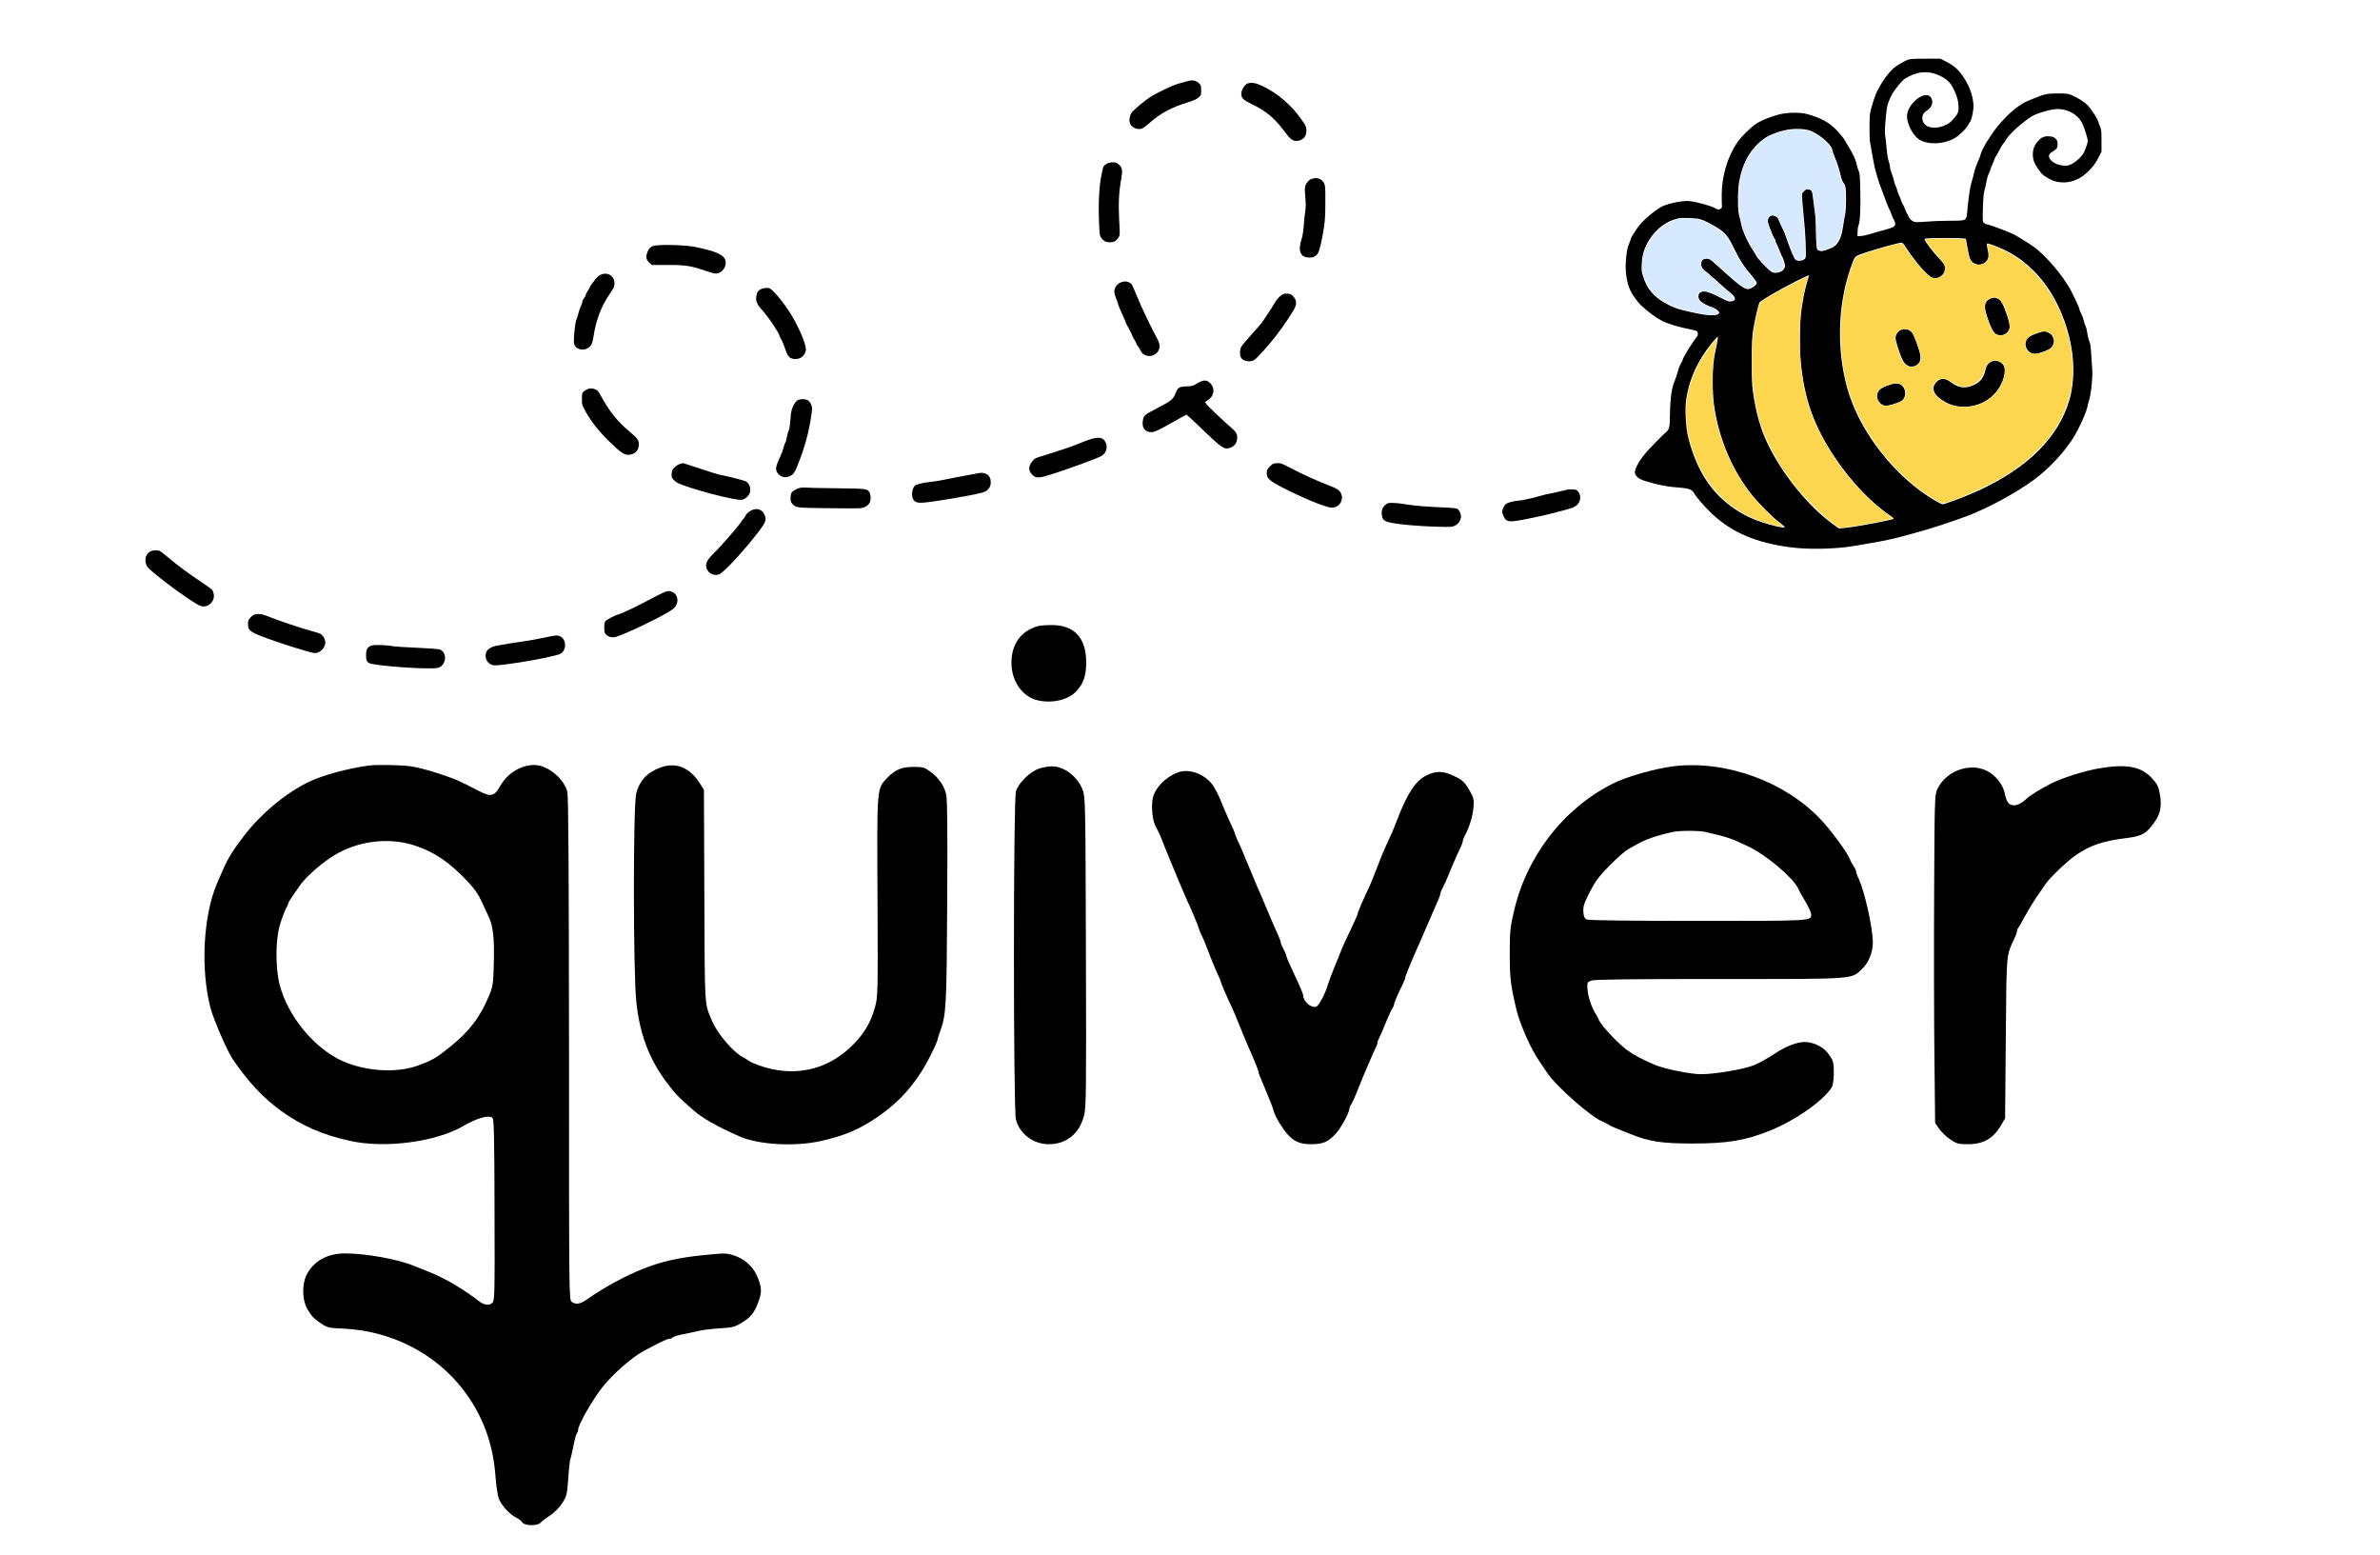 <?xml version="1.0" encoding="UTF-8" standalone="no"?>
<svg
   version="1.0"
   width="3467pt"
   height="2264pt"
   viewBox="0 0 3467 2264"
   preserveAspectRatio="xMidYMid meet"
   id="svg38"
   sodipodi:docname="QuiverBee-Cartoon-Flight-Path-Final-fotor-bg-remover-2023120421755_1.svg"
   inkscape:version="1.3.2 (091e20e, 2023-11-25, custom)"
   xmlns:inkscape="http://www.inkscape.org/namespaces/inkscape"
   xmlns:sodipodi="http://sodipodi.sourceforge.net/DTD/sodipodi-0.dtd"
   xmlns="http://www.w3.org/2000/svg"
   xmlns:svg="http://www.w3.org/2000/svg">
  <defs
     id="defs38" />
  <sodipodi:namedview
     id="namedview38"
     pagecolor="#ffffff"
     bordercolor="#000000"
     borderopacity="0.25"
     inkscape:showpageshadow="2"
     inkscape:pageopacity="0.0"
     inkscape:pagecheckerboard="true"
     inkscape:deskcolor="#d1d1d1"
     inkscape:document-units="pt"
     inkscape:zoom="0.18200816"
     inkscape:cx="1642.7835"
     inkscape:cy="1101.599"
     inkscape:window-width="1920"
     inkscape:window-height="991"
     inkscape:window-x="-9"
     inkscape:window-y="-9"
     inkscape:window-maximized="1"
     inkscape:current-layer="svg38" />
  <path
     d="m 2778.758,87.162 c -6.6,2.8 -16.7,8.9 -20.6,12.4 -7,6.4 -15.1,17.1 -20.5,27.3 -0.6,1.1 -1.6,2.9 -2.2,4 -3.7,6.6 -9.3,23.8 -11.3,34.5 -1.1,6.3 -1.1,35.2 0.1,42.5 0.5,3.3 1.4,8.2 2,11 0.6,2.7 1.7,9 2.5,14 2.3,14.2 7.1,30.4 14.8,50 0.9,2.2 3,7.8 4.7,12.5 1.8,4.7 3.6,9 4.1,9.6 0.5,0.6 1.8,3.6 2.8,6.7 1.1,3 2.6,6.6 3.4,7.9 0.8,1.2 1.7,3.5 2.1,4.9 1.1,4.8 -1.7,6.7 -15.4,10.4 -6.9,1.8 -16.5,4.5 -21.5,6.1 -4.9,1.5 -11,2.8 -13.5,2.8 l -4.5,0.1 0.2,-6.8 c 0.1,-3.7 0.7,-7.5 1.2,-8.5 2.3,-4.3 3.4,-23.2 2.8,-49.2 -0.5,-23.9 -0.7,-26.9 -2.6,-31 -1.1,-2.5 -2.3,-6.6 -2.7,-9 -0.8,-5.4 -6.2,-17.1 -12.1,-26.2 -2.3,-3.8 -4.3,-7.1 -4.3,-7.4 0,-1.2 -8.8,-12.3 -13.5,-16.9 -10.8,-10.9 -22.3,-17.1 -41.7,-22.6 -10.5,-3 -30.2,-2.7 -42.2,0.6 -13.3,3.6 -26.3,9 -33.1,13.7 -8,5.5 -21.6,18.9 -26.7,26.3 -14.4,20.9 -23,49.7 -23,77.1 0,7.1 0.1,14.2 0.3,15.8 0.3,2.4 -0.1,3.3 -2.3,4.5 -2.6,1.5 -3.1,1.4 -8.5,-1.5 -6.2,-3.4 -26.9,-9 -36.8,-9.9 -10.5,-1.1 -34.3,4.1 -42.4,9.3 -12.6,8 -27.6,21.5 -33,29.6 -0.9,1.3 -3.3,4.9 -5.3,8 -2.1,3 -4.1,6.8 -4.4,8.3 -0.4,1.6 -1.6,4.7 -2.6,7.1 -2.5,5.6 -3.7,12.2 -4.7,26.2 -1.2,16.8 2.3,34.8 8.7,45.7 3,5 10,14.3 12.6,16.8 10.3,9.7 22.5,18.8 30.5,22.9 9.4,4.9 26,9.9 43.6,13.2 4.4,0.9 8.3,2.1 8.7,2.7 1.1,1.7 1,6.5 -0.1,7.2 -0.6,0.3 -2.9,3.6 -5.4,7.3 -2.4,3.7 -5.2,8 -6.3,9.6 -1.9,2.9 -5.3,8.7 -8,13.6 -0.8,1.4 -1.4,3.1 -1.4,3.8 0,0.8 -0.9,2.7 -2.1,4.3 -1.2,1.7 -2.7,5.1 -3.5,7.7 -2.1,7.4 -5.4,17.3 -7.5,22.4 -3.2,8 -5.4,25.6 -5.5,44.8 -0.1,19.1 -0.8,22.2 -6.3,26.5 -3.4,2.6 -27,26.9 -29,29.8 -0.8,1.2 -3.1,4.1 -5,6.3 -2,2.3 -5.3,7.6 -7.5,11.8 -4.4,8.7 -4.4,12.5 0.2,16.9 3.6,3.4 7.6,5 22.9,9.1 14.2,3.8 23.3,5.3 40,6.5 11.9,0.9 17,2.9 19.5,7.4 2.8,5.4 15.6,20.3 25.5,29.7 29.5,28.2 66,43.7 117.8,50 26.5,3.2 65.3,2.2 91.5,-2.5 4.7,-0.8 15.3,-2.6 23.5,-4 16.1,-2.7 35.2,-6.8 42.5,-9 2.5,-0.7 11.7,-3.2 20.5,-5.5 17.9,-4.6 53.5,-16.1 75.6,-24.4 31,-11.6 73.3,-34.5 99,-53.6 21,-15.6 42.8,-38.8 56.2,-59.7 8.4,-13.2 19.2,-36.7 21.2,-46.3 0.3,-1.9 1.5,-6.3 2.5,-9.6 3,-10 5.3,-32.4 4.6,-43.9 -0.4,-5.5 -1.1,-16.3 -1.6,-24 -0.6,-10.4 -1.4,-15.2 -2.9,-18.5 -1.1,-2.5 -2.3,-7.4 -2.7,-11 -0.4,-3.6 -1.5,-8.1 -2.4,-10 -1,-1.9 -2.2,-5.8 -2.8,-8.6 -0.6,-2.8 -2.3,-7.3 -3.7,-9.9 -1.4,-2.7 -2.5,-5.4 -2.5,-6.1 0,-1.2 -1.1,-3.9 -6.4,-15.4 -0.9,-1.9 -2,-4.2 -2.5,-5 -0.5,-0.8 -1.6,-3.1 -2.5,-5 -0.8,-1.9 -2.6,-5.1 -3.8,-7.1 -1.3,-1.9 -3.3,-5.1 -4.5,-7 -11.2,-17.7 -32,-40.8 -46.3,-51.4 -5.7,-4.3 -30.4,-19.5 -31.7,-19.5 -0.2,0 -2.3,-0.8 -4.6,-1.9 -8.7,-3.9 -31.6,-12.1 -33.7,-12.1 -0.9,0 -2.5,-0.9 -3.5,-2 -1.7,-1.8 -1.8,-3.6 -1.2,-21.8 0.4,-13.5 1.1,-21.4 2.2,-25 0.9,-2.9 2.2,-8.8 3,-13.1 0.7,-4.3 2.3,-9.6 3.4,-11.7 1.2,-2.1 2.1,-4.5 2.1,-5.3 0,-0.8 1.4,-4.3 3,-7.8 1.7,-3.4 3,-6.9 3,-7.6 0,-0.6 0.9,-2.6 2,-4.2 1.1,-1.7 3,-4.8 4.1,-7 3.7,-7.3 5.7,-10.7 7.8,-12.9 1.2,-1.2 2.1,-2.6 2.1,-3 0,-1.2 4.7,-7 11,-13.5 6.3,-6.5 21.3,-18.5 28,-22.4 6.1,-3.5 21.9,-8.5 30.7,-9.8 17.2,-2.4 33.5,5 41.4,18.7 3.4,6 8.9,22.9 8.9,27.5 0,1.5 -1.4,6.4 -3.1,10.8 -2.5,6.5 -4.2,9.3 -8.8,14 -3.2,3.2 -8.3,7 -11.5,8.6 -5,2.4 -6.5,2.7 -12.2,2.2 -15.9,-1.2 -26.9,-13.4 -17.4,-19.1 1.6,-0.9 4.3,-2.8 6,-4.2 2.6,-2.3 3,-3.2 3,-7.8 0,-4.5 -0.4,-5.6 -3,-8.1 -2.3,-2.2 -4.1,-2.9 -8.4,-3.3 -7,-0.6 -11.4,1 -15.8,5.6 -6.2,6.4 -8.8,12.4 -8.8,20.6 0,8.1 2.3,14 8.8,22.8 4.8,6.5 6.2,7.7 13.2,11.8 7.6,4.5 14.2,6.3 23,6.3 13.1,0 25.6,-5.8 36.7,-17 6.7,-6.7 9.8,-11.1 15,-21.3 l 3.3,-6.5 v -16 c 0,-13.8 -0.3,-16.6 -2,-20.4 -1.1,-2.4 -2,-4.7 -2,-5.2 0,-3.7 -10.2,-19.8 -16.6,-26.4 -4.5,-4.6 -15.3,-11.3 -23.4,-14.6 -4.8,-1.9 -7.3,-2.2 -19.5,-2.2 -15.8,0 -19.4,0.8 -36.9,8 -12.9,5.3 -12.9,5.3 -22.6,12.2 -12.6,9.2 -28.5,26.2 -37.6,40.4 -2.6,3.9 -5.4,8.3 -6.4,9.7 -3,4.4 -9,16.6 -9,18.3 0,0.9 -1.1,4 -2.4,6.9 -3.9,8.7 -6.5,16 -7.6,21.8 -0.7,3 -2,8.1 -3.1,11.4 -2.1,6.3 -4.4,20.8 -6.2,40.4 -1.6,17.1 -0.2,16.2 -26.1,16.3 -11,0 -26.2,0.6 -33.6,1.3 -7.4,0.7 -15,0.9 -16.8,0.5 -3.8,-0.8 -7.8,-4.2 -8.8,-7.3 -0.4,-1.2 -1.5,-3.4 -2.6,-4.9 -1.1,-1.5 -2.4,-4.4 -3,-6.5 -0.6,-2 -1.8,-4.9 -2.8,-6.3 -1,-1.4 -2.2,-3.8 -2.6,-5.5 -0.4,-1.6 -1.7,-4.9 -2.9,-7.4 -1.2,-2.5 -2.6,-6.1 -3,-8 -0.4,-1.9 -1.5,-5.1 -2.5,-7 -0.9,-1.9 -2,-5.3 -2.4,-7.5 -0.4,-2.2 -1.8,-6.8 -3.2,-10.2 -1.3,-3.4 -2.4,-7.5 -2.4,-9.1 0,-1.6 -0.9,-5.5 -2,-8.8 -1.3,-3.7 -2.4,-10.8 -3.1,-18.9 -0.5,-7.2 -1.4,-15.5 -2,-18.5 -0.7,-4 -0.5,-10.5 0.7,-24 1.4,-15.7 2.1,-19.6 4.6,-25.9 3.5,-9.1 6.7,-14.3 13.8,-22.9 6.8,-8.4 8.2,-9.6 15.1,-13.1 15.8,-8.3 31.4,-8.4 46.9,-0.5 11.2,5.8 15.7,11.1 21.7,25.7 2.4,5.9 3.5,10.4 3.9,16.2 0.8,9.9 -0.3,12.7 -7.9,21.1 -4.5,4.9 -6.9,6.6 -12.8,9 -17,6.8 -31.9,1.5 -31.9,-11.2 0,-4.7 2.3,-8.2 7.5,-11.4 7.4,-4.6 9.3,-14.3 4,-19.6 -9.5,-9.4 -34.4,12 -33.8,29.1 0.4,11.6 8.9,27.7 17.6,33.2 12.3,7.8 33.6,7.4 49.9,-0.8 6.9,-3.5 18.4,-14.2 21.3,-19.9 1,-1.9 2.6,-4.6 3.6,-6 0.9,-1.4 2.5,-6.9 3.4,-12.2 1.5,-9 1.5,-10.4 0.1,-19 -1.9,-10.9 -6.1,-21.4 -12.9,-31.8 -8,-12.3 -14.7,-18.1 -28.6,-25 l -6,-3 -21.8,0.1 c -18.1,0 -22.5,0.3 -25.8,1.7 z m -143.5,102.6 c 12.3,3.6 32.3,20 33.6,27.5 0.4,2 2.2,7.4 4.1,12.1 4.2,10 5.9,15.7 8.4,26.3 1,4.9 2.6,8.8 3.9,10.2 1.3,1.3 2.6,4.3 3.1,6.7 1.4,7.4 1.1,33.3 -0.6,40.1 -0.8,3.4 -1.9,10.2 -2.6,15.2 -2.3,18.5 -7.7,29.2 -16.9,33.2 -1.9,0.8 -6.2,2.4 -9.4,3.4 -5.1,1.6 -6.3,1.6 -9.1,0.5 -3.1,-1.3 -3.2,-1.5 -3.8,-9.7 -0.4,-4.6 -0.7,-14 -0.7,-20.9 0,-12.1 -0.8,-21.9 -3,-36.5 -0.6,-3.9 -1.3,-9.8 -1.7,-13.3 -0.5,-5.6 -0.9,-6.5 -3.4,-7.7 -4.1,-2.2 -5.7,-1.9 -9.1,1.6 l -3.1,3 0.6,11.7 c 0.4,6.4 1.4,17.5 2.2,24.7 2.2,18.7 3.8,55.2 2.4,57.7 -2.5,4.6 -11.8,5.8 -15.2,2 -1.5,-1.8 -6.3,-12.6 -9.1,-20.7 -1,-2.8 -2.8,-7.9 -4.1,-11.5 -1.2,-3.6 -2.9,-7.9 -3.7,-9.5 -2.4,-4.7 -6.5,-13.7 -7.7,-16.8 -1.4,-3.6 -7,-6.1 -10.5,-4.7 -3,1.1 -4.6,3.9 -4.6,8.1 0,3.2 8.4,24.4 10.1,25.5 0.5,0.3 0.9,1.3 0.9,2.2 0,1 0.9,3.4 2,5.5 1.1,2.1 3.2,6.8 4.5,10.4 1.4,3.7 2.9,7.1 3.4,7.7 1.3,1.7 4.1,10.7 4.1,13.3 0,8.1 -12.8,13.4 -20.4,8.4 -4.1,-2.7 -19.7,-19.1 -21,-22.1 -0.6,-1.4 -2.9,-5.2 -5.1,-8.5 -8.4,-12.8 -15.6,-29.1 -17.5,-39.4 -0.6,-3.2 -1.8,-8.3 -2.8,-11.3 -2.3,-7.3 -2.3,-37.4 0.1,-50.3 5,-27.3 16.6,-47.4 35.8,-61.7 6.4,-4.8 18.4,-9.7 30.4,-12.5 11.7,-2.6 26.5,-2.6 35.5,0.1 z m -160.1,129.1 c 4.4,1 10.7,3.8 17.6,7.6 19.9,11.1 23.1,14.4 33.4,35.5 9,18.3 13.7,25.4 25.3,39 4.3,5.1 7.8,10.1 7.8,11.2 0,2.5 -7.2,8 -11.6,8.8 -5.1,0.9 -12.2,-3.7 -29.9,-19.6 -3.8,-3.5 -10.6,-9.5 -14.9,-13.4 -4.3,-3.9 -8.5,-7.7 -9.2,-8.3 -3.5,-3.5 -10.7,-3.8 -13.9,-0.6 -0.9,0.8 -1.5,3.3 -1.5,5.9 0,4.9 0.6,5.6 11.6,14.4 3,2.5 10,8.6 15.5,13.7 5.4,5 12.6,11.3 15.9,13.9 8,6.3 8.2,11.1 0.4,12 -3.3,0.5 -5.8,-0.5 -17.6,-6.5 -16.9,-8.6 -23.8,-9.9 -28.3,-5.5 -2.6,2.6 -1.9,8.6 1.3,11.6 3,2.9 10.6,6.9 16.7,8.8 4.8,1.5 10.5,5.6 10.5,7.5 0,3.3 -4.6,4.7 -13.2,4.2 -8.2,-0.5 -11.9,-1.1 -26.8,-4.3 -19.9,-4.2 -28,-7.1 -41,-14.8 -14.7,-8.6 -24.1,-20.1 -29.1,-35.6 -2.9,-8.8 -3.1,-10.3 -2.6,-20 0.6,-13.1 3.7,-23.4 10.6,-34.5 10.2,-16.6 25.5,-28 42.6,-31.8 5,-1.1 24.1,-0.6 30.4,0.8 z m 384.6,28.3 4,0.7 2.3,13 c 1.2,7.2 3.1,14.6 4,16.5 5.6,11.5 22.7,10.2 26.2,-2 0.7,-2.4 0.5,-5.4 -0.5,-10.4 -2.2,-10.3 -2.1,-11 1.3,-10.1 1.5,0.3 7.2,2.4 12.7,4.6 50.8,19.8 88.4,66.9 104.5,130.9 7.9,31.6 8.1,65.2 0.4,91.8 -15.7,54.3 -60.1,98.8 -131.4,131.8 -17.4,8.1 -49.6,20.4 -53.2,20.4 -3.3,0 -20.7,-10.5 -34,-20.5 -46.2,-34.5 -85.5,-88 -102.2,-139 -18.5,-56.7 -18,-126.9 1.4,-182.9 7,-20.3 5.2,-18.5 24.8,-25 16.5,-5.5 46.4,-13.6 50.1,-13.6 1.2,0 3.3,2.3 6.1,6.7 7.4,11.9 20.5,28.6 28.6,36.4 6.5,6.3 8.7,7.8 12.1,8.4 8.2,1.3 16.3,-5.4 16.3,-13.7 0,-5.3 -1,-6.9 -10.4,-16.9 -7.3,-7.7 -17.7,-21.3 -19.2,-25.3 -0.5,-1.2 0.5,-1.6 4.8,-1.9 9.9,-0.6 47.3,-0.6 51.3,0.1 z m -226.9,62.2 c -3.5,10.9 -7.2,29.7 -9.2,46.1 -2,16.6 -2.3,53.3 -0.5,71.4 5.4,55.2 19.3,93.9 50.5,140.5 22.6,33.7 53.4,66 79.4,83.2 3.4,2.3 5.9,4.5 5.5,4.9 -2.1,2 -56.6,12.2 -72.2,13.5 l -7.6,0.6 -8,-5.7 c -36,-25.8 -73.8,-72.2 -95.5,-117 -10.7,-22.2 -17.3,-45.2 -21.7,-76.5 -1.4,-9.9 -1.8,-19.2 -1.7,-44.5 0,-28.1 0.3,-33.7 2.2,-46.3 2.2,-13.9 7.2,-35.5 9.1,-39.1 1.4,-2.6 30.3,-19.4 52,-30.3 10.7,-5.4 19.7,-9.6 19.9,-9.4 0.2,0.2 -0.8,4.1 -2.2,8.6 z m -130.9,86.2 c -0.4,2.9 -1.7,9.1 -2.7,13.8 -3.2,14.8 -4.4,26.9 -4.3,47 0,12.7 0.6,23.9 1.7,32 6.7,49.6 26.7,96.9 56.6,133.9 9.4,11.5 29,31.1 38,37.9 3.6,2.7 7.2,5.7 8,6.6 1.3,1.7 1,1.8 -4.5,1.1 -6.8,-0.7 -26.5,-6.3 -37.3,-10.6 -34.2,-13.6 -61.2,-37.1 -78.4,-68.5 -9.4,-17 -16.9,-37.6 -20.9,-57 -2.6,-12.7 -3.6,-36.9 -2,-48.7 3.5,-25.8 13.3,-50.1 29.4,-72.7 6.6,-9.2 15.6,-20 16.7,-20 0.3,0 0.2,2.4 -0.3,5.2 z"
     id="path1"
     style="fill:#000000;stroke:none;stroke-width:0.1" />
  <path
     d="m 2899.758,434.762 c -8.8,3.9 -10.2,10.4 -5.5,25.1 4.9,15.3 9.2,24.1 13.2,26.5 7.2,4.5 17.5,0.5 19.7,-7.8 1.2,-4.2 -1.1,-13.7 -6.8,-28.5 -4.2,-10.6 -6.5,-13.8 -11.4,-15.6 -3.6,-1.4 -5.5,-1.3 -9.2,0.3 z"
     id="path2"
     style="fill:#000000;stroke:none;stroke-width:0.1" />
  <path
     d="m 2767.559,481.362 c -3.8,2.3 -6.3,6.7 -6.3,10.9 0,3.4 4.8,19.2 8.7,28.6 4.3,10.3 10.6,14.7 18.3,12.5 8,-2.3 11,-9.1 8.4,-19.2 -2.1,-8.4 -8.1,-24.5 -10.6,-28.6 -3.7,-6.1 -12.2,-8.1 -18.5,-4.2 z"
     id="path3"
     style="fill:#000000;stroke:none;stroke-width:0.1" />
  <path
     d="m 2966.258,485.862 c -10.7,3.8 -14.4,7 -15.5,13.6 -1.3,7.8 5.6,15.9 13.6,15.9 5.2,0 20.2,-5.6 23.3,-8.7 1.4,-1.4 3.1,-4.3 3.8,-6.5 1,-3.3 0.9,-4.6 -0.8,-8.6 -1.5,-3.8 -2.8,-5.2 -6.4,-7 -5.7,-2.8 -6.6,-2.8 -18,1.3 z"
     id="path4"
     style="fill:#000000;stroke:none;stroke-width:0.1" />
  <path
     d="m 2899.559,527.362 c -4.1,2.5 -5.9,5.3 -7.3,11.3 -2.4,11.1 -7.2,17.5 -16.4,21.8 -12,5.7 -22.5,4.8 -32.6,-2.8 -7.2,-5.4 -11.1,-6.6 -16.1,-5.3 -4.5,1.3 -9.6,6.7 -10.4,11.4 -1,5.3 2.2,11.3 8.6,16.2 11.3,8.7 22.1,12.4 35.9,12.4 26.9,0 50.2,-17.1 57.4,-42.1 2.3,-7.8 2.3,-14.1 -0.1,-18.1 -3.6,-6.3 -12.7,-8.7 -19,-4.8 z"
     id="path5"
     style="fill:#000000;stroke:none;stroke-width:0.1" />
  <path
     d="m 2749.459,561.562 c -4.8,1.8 -9.6,4.3 -11.2,6 -7.7,7.7 -3.1,21.3 8,23.3 3.7,0.6 18.8,-3.9 23.6,-7 7.7,-5 7.2,-18.6 -0.9,-23.5 -4.5,-2.8 -9.7,-2.4 -19.5,1.2 z"
     id="path6"
     style="fill:#000000;stroke:none;stroke-width:0.1" />
  <path
     d="m 1734.758,117.162 c -2.6,0.3 -9.2,2.1 -20.4,5.4 -6.8,2 -31.5,13.9 -38.5,18.5 -9.4,6.3 -23.7,18.3 -27.2,22.8 -3.2,4.2 -4.3,11.9 -2.4,16.5 2.2,5.3 10.6,8.9 16.7,7.1 1.7,-0.5 7.3,-4.5 12.3,-9 15.4,-13.6 31.1,-22 55.5,-29.6 8.8,-2.8 12.8,-4.6 15.4,-7.1 3.5,-3.1 3.6,-3.5 3.6,-10.3 0,-6.5 -0.2,-7.3 -3,-10.1 -3.4,-3.3 -7.4,-4.7 -12,-4.2 z"
     id="path7"
     style="fill:#000000;stroke:none;stroke-width:0.1" />
  <path
     d="m 1817.258,121.662 c -4.2,1.6 -8.9,9.3 -9,14.7 0,6.6 2.8,9.4 15.5,15.4 20.1,9.5 33.2,20.5 47.2,39.4 9.3,12.5 12.6,14.8 19.6,13.9 8.3,-1.1 13,-7.1 12.5,-15.7 -0.3,-4.8 -1.1,-6.7 -5.7,-13.3 -15.7,-22.7 -35.3,-39.7 -58.6,-50.9 -9.5,-4.5 -15.8,-5.6 -21.5,-3.5 z"
     id="path8"
     style="fill:#000000;stroke:none;stroke-width:0.1" />
  <path
     d="m 1612.258,238.462 c -1.9,1.2 -4,2.9 -4.6,3.7 -0.7,0.9 -2.3,7.9 -3.7,15.7 -3.1,16.5 -4.1,42 -2.9,68.8 0.7,14.4 1.1,17.1 2.8,19.4 3.8,5 7.1,6.8 12.9,6.8 6.1,0 9.8,-2.1 12.9,-7.5 1.8,-3.1 1.9,-4.2 0.7,-24.4 -1.3,-23.7 -0.5,-41.6 2.9,-60.1 2.3,-13.1 1.7,-16.8 -3.5,-21.4 -3,-2.6 -4.4,-3.1 -8.8,-3.1 -3.5,0 -6.3,0.7 -8.7,2.1 z"
     id="path9"
     style="fill:#000000;stroke:none;stroke-width:0.1" />
  <path
     d="m 1910.258,260.662 c -2.2,0.8 -4.5,2.8 -6.5,5.7 -3.3,5 -3.5,6.7 -2,24.5 0.5,6.8 0.4,12.3 -0.4,16.9 -0.6,3.7 -1.6,12.8 -2.1,20.2 -0.6,8.3 -1.8,15.7 -2.9,19.2 -5.9,17.5 -2.5,27.2 9.7,27.9 6.4,0.5 10.7,-1.5 13.8,-6.2 2.2,-3.4 5.8,-18.5 8.5,-36 1.8,-11.4 2.3,-18.5 2.3,-38 0.1,-21.8 -0.1,-24.4 -1.8,-27.9 -3.4,-6.8 -10.3,-9.2 -18.6,-6.3 z"
     id="path10"
     style="fill:#000000;stroke:none;stroke-width:0.1" />
  <path
     d="m 958.658,357.162 c -9.8,0.8 -12.2,2.3 -15.3,9.6 -3,7.1 -2.4,11 2.5,15.7 l 3.5,3.4 h 23.2 c 26.3,0 34,1.2 55.3,8.6 6.3,2.1 12.9,3.9 14.7,3.9 9.6,0 17.3,-11.1 13.8,-20.2 -2.8,-7.5 -14.6,-12.5 -42.5,-18.3 -13,-2.7 -39.3,-3.9 -55.2,-2.7 z"
     id="path11"
     style="fill:#000000;stroke:none;stroke-width:0.1" />
  <path
     d="m 874.758,400.262 c -2.2,1 -5.6,4 -7.5,6.5 -1.9,2.6 -4.5,6 -5.7,7.5 -1.3,1.6 -2.3,3.3 -2.3,3.8 0,0.6 -1.3,3 -3,5.4 -1.6,2.4 -3,5.2 -3,6.1 0,0.9 -1.1,3 -2.5,4.6 -1.4,1.7 -2.5,4.1 -2.5,5.4 0,1.3 -0.9,4 -2,6.1 -1.1,2.1 -2.7,6.6 -3.5,10 -0.8,3.5 -2.1,7.7 -3,9.4 -1.5,3 -3.6,19.4 -3.8,30.4 -0.2,6.7 1.9,10.4 7.1,12.6 6.7,2.8 15.4,-0.3 18.7,-6.7 0.8,-1.5 1.9,-5.8 2.5,-9.6 3.9,-25.5 11.4,-45.5 23.6,-63.2 5.4,-7.7 6.8,-10.6 7.2,-14.3 1.1,-11.7 -9.7,-19.1 -20.3,-14 z"
     id="path12"
     style="fill:#000000;stroke:none;stroke-width:0.1" />
  <path
     d="m 1635.559,410.362 c -7.2,1.6 -12.3,7.6 -12.3,14.3 0,2.1 1.1,6.4 2.5,9.7 1.4,3.3 2.5,6.4 2.5,7.1 0,1.2 4.8,12.8 8.5,20.5 1.4,2.8 2.5,5.6 2.5,6.2 0,0.7 2.2,5.1 4.9,9.9 2.6,4.9 5.2,9.9 5.6,11.3 0.4,1.4 1.8,4.1 3.1,6 1.3,1.9 2.4,4 2.4,4.7 0,0.6 1,2.4 2.3,4 1.2,1.5 3,4.5 4,6.6 4.6,10.1 19.7,10.4 25.7,0.5 3.2,-5.3 2.6,-10.5 -2,-19 -8.5,-15.3 -23.1,-45.9 -29,-60.8 -3.4,-8.5 -6.9,-16.3 -7.8,-17.3 -3.2,-3.5 -7.9,-4.9 -12.9,-3.7 z"
     id="path13"
     style="fill:#000000;stroke:none;stroke-width:0.1" />
  <path
     d="m 1108.458,421.062 c -4,1.9 -5.7,4.5 -6.6,9.5 -1.2,6.8 0.3,11.6 5.6,17.7 6.3,7.1 15.4,19 19.5,25.6 1.7,2.7 4.3,6.9 5.7,9.1 1.4,2.3 2.6,4.7 2.6,5.4 0,0.7 1,2.9 2.2,4.9 2.2,3.5 3.6,6.8 8,19.4 2.7,7.5 6.3,10.2 13.5,10.2 7.8,0 13.9,-5.4 15,-13.1 1,-7.4 -11.5,-36.3 -23.9,-55.5 -7.4,-11.5 -18.2,-25.1 -24.2,-30.7 -4,-3.7 -5.1,-4.2 -9.3,-4.2 -2.7,0 -6.3,0.8 -8.1,1.7 z"
     id="path14"
     style="fill:#000000;stroke:none;stroke-width:0.1" />
  <path
     d="m 1866.758,429.862 c -4,2.7 -8.5,8.2 -11.6,14 -1.4,2.8 -2.7,4.8 -9.9,15.5 -1.4,2 -3.4,5 -4.5,6.7 -3.7,5.5 -7,9.4 -19.4,23.1 -6.8,7.5 -13,15.1 -13.7,16.9 -1.7,4 -1.8,11 -0.1,14.3 2.9,5.8 13.7,7.8 19.8,3.7 4.1,-2.8 19.3,-19.6 30.5,-33.8 11,-14 26.7,-37.5 28.9,-43.2 2.3,-6 1.4,-10.8 -2.9,-15.4 -2.7,-2.9 -4.1,-3.6 -8.2,-4 -4.1,-0.4 -5.6,0 -8.9,2.2 z"
     id="path15"
     style="fill:#000000;stroke:none;stroke-width:0.1" />
  <path
     d="m 1743.958,558.362 c -6,3.7 -7.3,4 -14.9,4.3 -11.5,0.5 -13.2,1.5 -16.5,9.9 -3.4,8.7 -6.2,11.1 -24.6,20.7 -19.8,10.3 -21.3,11.4 -22.6,16.6 -3,11.8 1.6,19.5 11.7,19.5 4.9,0 10.9,-2.8 34.7,-16.4 8.8,-5 16.3,-9.1 16.7,-9.1 0.4,0 9,7.9 19,17.6 31.1,30 35.2,33 42.5,31.3 7.7,-1.8 12.3,-7.5 12.3,-15.4 0,-5.8 -1.9,-8.8 -9.7,-15.4 -10.2,-8.7 -33,-30.3 -35.2,-33.5 l -2,-2.8 4.4,-3.2 c 4.9,-3.5 6.4,-5.7 7.6,-10.9 1,-4.8 -0.8,-10.2 -4.8,-13.9 -5,-4.8 -9.8,-4.6 -18.6,0.7 z"
     id="path16"
     style="fill:#000000;stroke:none;stroke-width:0.1" />
  <path
     d="m 856.758,566.362 c -1.6,0.5 -4.3,2.1 -6,3.4 -2.9,2.3 -3,2.6 -3,11.3 0,8.8 0,8.8 5.3,18.3 8.1,14.6 19.8,29.4 34.5,43.6 16.1,15.7 21.4,19.4 27.5,19.4 9.3,0 15.6,-6.1 15.6,-15 0,-6.3 -2.1,-9.2 -12.9,-18.2 -19.4,-16.3 -29.9,-29.5 -44.9,-57 -2.8,-5.2 -9.8,-7.7 -16.1,-5.8 z"
     id="path17"
     style="fill:#000000;stroke:none;stroke-width:0.1" />
  <path
     d="m 1160.958,583.562 c -1.6,1.1 -4.1,4.8 -5.7,8.2 -2.4,5.2 -3,8 -3.8,19.1 -0.6,8.4 -1.5,14.2 -2.5,16.2 -0.9,1.6 -2.1,5.8 -2.6,9.1 -0.5,3.3 -1.6,7.1 -2.4,8.4 -0.8,1.3 -2,4.5 -2.5,7.3 -0.6,2.7 -3.1,9.4 -5.6,14.8 -5.5,11.8 -6.4,16.2 -4.2,20.5 3.7,7.2 11.6,9.8 19.1,6.2 5.3,-2.6 7,-5.1 12.8,-20 9.1,-23.2 14.9,-44.9 18.2,-67.9 1.6,-10.5 1.6,-11.6 0,-15.7 -2.4,-6.3 -5.5,-8.4 -12.4,-8.4 -4.1,0.1 -6.4,0.6 -8.4,2.2 z"
     id="path18"
     style="fill:#000000;stroke:none;stroke-width:0.1" />
  <path
     d="m 1585.258,640.762 c -5.2,1.9 -12.6,4.7 -16.5,6.4 -3.8,1.6 -10.1,4 -14,5.2 -3.8,1.2 -13.5,4.4 -21.5,7 -8,2.6 -17.1,5.5 -20.3,6.4 -4.8,1.5 -6.4,2.5 -9.7,6.7 -5.9,7.5 -5.2,14.2 2,20.3 4.9,4.1 9.7,3.6 32,-3.8 23.1,-7.5 59.6,-20.9 66.1,-24.2 7.5,-3.7 10.7,-12.2 7.5,-19.8 -3.5,-8.4 -10.3,-9.5 -25.6,-4.2 z"
     id="path19"
     style="fill:#000000;stroke:none;stroke-width:0.1" />
  <path
     d="m 989.858,675.862 c -2.2,0.8 -5.5,3 -7.4,4.9 -3,2.9 -3.6,4.3 -4,8.8 -0.4,4.8 -0.1,5.8 2.3,8.6 1.5,1.8 4,3.9 5.5,4.7 16.4,8.5 85.5,26.7 94.7,25 4.4,-0.8 9.9,-5.7 11.3,-10.1 2.1,-6.3 -0.6,-14.1 -5.9,-16.8 -3,-1.5 -27.2,-7.6 -40.1,-10.1 -1.9,-0.4 -14.1,-4.3 -27.1,-8.6 -13,-4.3 -24,-7.9 -24.5,-7.9 -0.5,0.1 -2.7,0.7 -4.8,1.5 z"
     id="path20"
     style="fill:#000000;stroke:none;stroke-width:0.1" />
  <path
     d="m 1854.758,675.362 c -1.1,0.4 -3.7,2.6 -5.8,4.9 -3,3.3 -3.7,4.9 -3.7,8.2 0,8.9 4.1,12.3 32.2,26.2 27.9,13.8 55.6,24.7 62.6,24.7 12.9,0 19.7,-15.3 10.8,-24.6 -2.2,-2.3 -6.4,-4.5 -14.1,-7.4 -17.9,-6.9 -40,-16.9 -55.7,-25.2 -12.6,-6.7 -15.3,-7.8 -19.5,-7.7 -2.6,0 -5.7,0.4 -6.8,0.9 z"
     id="path21"
     style="fill:#000000;stroke:none;stroke-width:0.1" />
  <path
     d="m 1423.258,689.462 c -1.9,0.4 -7.5,1.5 -12.5,2.4 -10.4,1.8 -18.1,3.3 -35.5,6.8 -6.9,1.4 -15.9,2.8 -20,3.2 -11,1 -20.1,3.3 -22.7,5.7 -3.2,3 -4.8,11.1 -3.4,16.6 1.8,6.6 5.5,8.5 15.6,7.9 13.2,-0.8 68,-10 85,-14.3 9,-2.2 13.5,-7.4 13.5,-15.6 0,-10.5 -8.2,-15.7 -20,-12.7 z"
     id="path22"
     style="fill:#000000;stroke:none;stroke-width:0.1" />
  <path
     d="m 1166.059,710.362 c -2.6,0.5 -6.7,2.2 -9.2,3.9 -4.1,2.8 -4.5,3.5 -5.1,8.3 -0.7,6 0.2,9.3 3.6,12.5 4.8,4.4 6.3,4.6 54,5.1 44.3,0.4 45.7,0.4 50.2,-1.6 5.9,-2.6 8.7,-7 8.7,-13.5 0,-2.6 -0.7,-6.1 -1.5,-7.7 -3,-5.7 -3.2,-5.7 -49.5,-6.3 -23.4,-0.2 -43.4,-0.7 -44.5,-1 -1.1,-0.3 -4.1,-0.1 -6.7,0.3 z"
     id="path23"
     style="fill:#000000;stroke:none;stroke-width:0.1" />
  <path
     d="m 2283.758,712.962 c -13.9,3.4 -22.8,5.4 -26.5,6 -2.5,0.3 -8.8,1.9 -14,3.4 -11.7,3.4 -28.7,7 -33.3,7 -1.9,0 -6.5,0.9 -10.1,2 -5.8,1.8 -6.8,2.5 -9.1,6.4 -3,5.2 -3.1,8.7 -0.2,14.6 4.1,8.4 7.9,8.7 36.2,2.9 21.5,-4.3 32.3,-6.9 53.5,-12.7 11.8,-3.2 13.9,-4.1 17.1,-7.3 5.6,-5.6 6.2,-13.5 1.5,-19.4 -1.9,-2.4 -3.1,-2.9 -7.7,-3.1 -3,-0.1 -6.3,-0.1 -7.4,0.2 z"
     id="path24"
     style="fill:#000000;stroke:none;stroke-width:0.1" />
  <path
     d="m 2017.859,735.462 c -4.1,3.5 -5.8,8.6 -4.9,14.4 0.8,5.7 1.9,7.2 6.1,9.4 6.6,3.3 39.9,6.8 73.8,7.8 21.3,0.6 22.3,0.5 26.6,-1.5 5.1,-2.5 8.8,-8.1 8.8,-13.3 0,-4.4 -2.9,-10.1 -5.8,-11.5 -1.3,-0.6 -10.3,-1.4 -20,-1.8 -25.4,-1 -42.1,-2.4 -55.1,-4.6 -6.2,-1.1 -14.7,-2 -18.7,-2 -6.8,0 -7.6,0.2 -10.8,3.1 z"
     id="path25"
     style="fill:#000000;stroke:none;stroke-width:0.1" />
  <path
     d="m 1095.258,742.962 c -3.7,1.6 -9,6.1 -9,7.7 0,0.5 -1.2,2.4 -2.7,4.2 -1.6,1.8 -3.9,5 -5.3,7 -5.6,8.1 -28.8,34.5 -41,46.5 -9.8,9.7 -11.3,17.4 -4.7,24.6 3.7,4.1 9.3,5.3 15,3.5 6.5,-2.2 37.6,-35.9 58,-62.8 10.6,-14 11.5,-17 7.7,-24.8 -3.4,-7 -10.3,-9.3 -18,-5.9 z"
     id="path26"
     style="fill:#000000;stroke:none;stroke-width:0.1" />
  <path
     d="m 219.658,802.762 c -9.1,4 -10.6,17.9 -2.8,25.2 16.7,15.8 66.7,51.9 75.5,54.6 5.2,1.5 10.3,0.3 14.3,-3.5 5.5,-5.3 6.5,-12.4 2.7,-19.6 -0.7,-1.2 -7.8,-6.4 -15.9,-11.7 -16.7,-10.9 -36.5,-25.6 -49.7,-36.9 -4.9,-4.2 -10,-8.1 -11.3,-8.6 -3.3,-1.3 -9.2,-1.1 -12.8,0.5 z"
     id="path27"
     style="fill:#000000;stroke:none;stroke-width:0.1" />
  <path
     d="m 967.258,862.662 c -3,1.3 -9.5,4.5 -14.5,7.1 -23.8,12.8 -46.2,23.6 -51.9,25 -4.3,1.1 -15.4,6.7 -18.2,9.2 -2.1,2.1 -2.4,3.1 -2.4,9.9 0,7.1 0.2,7.9 2.8,10.5 3.6,3.5 9,4.7 14.5,3 13.2,-3.9 57.7,-25 75.7,-35.8 7.9,-4.8 9.9,-6.4 11.8,-10.2 4.6,-9 0.2,-18.8 -9.4,-20.5 -1.8,-0.3 -4.9,0.3 -8.4,1.8 z"
     id="path28"
     style="fill:#000000;stroke:none;stroke-width:0.1" />
  <path
     d="m 372.858,894.462 c -2.9,0.5 -5,1.8 -7.8,4.7 -3.4,3.7 -3.8,4.6 -3.8,9.6 0,8.6 2.9,11.3 19.3,17.7 22.2,8.7 67.1,23 76.6,24.5 8.7,1.3 18,-8.2 16.6,-17 -0.7,-4.7 -3.7,-9.1 -7.3,-11 -1.5,-0.8 -7.9,-2.8 -14.2,-4.4 -13,-3.5 -48.7,-15.5 -60,-20.2 -9.1,-3.8 -14.2,-4.8 -19.4,-3.9 z"
     id="path29"
     style="fill:#000000;stroke:none;stroke-width:0.1" />
  <path
     d="m 793.758,928.462 c -7.1,1.5 -17.9,3.6 -24,4.5 -28.9,4.3 -32.6,4.9 -47.1,7.6 -6.9,1.2 -13.1,5.3 -14.5,9.6 -2.6,7.8 1.3,15.8 8.9,18.3 3.7,1.2 10.2,0.6 36.2,-3.2 27.4,-4 59.7,-10.8 63.7,-13.4 8.6,-5.7 8.2,-20.4 -0.6,-25 -4,-2 -7.2,-1.8 -22.6,1.6 z"
     id="path30"
     style="fill:#000000;stroke:none;stroke-width:0.1" />
  <path
     d="m 538.458,941.362 c -4,2.5 -5.2,5.4 -5.2,13.1 0,7 1,9.3 4.9,11.4 5.6,2.9 57.9,7.5 85,7.5 12.8,0 15,-0.3 17.9,-2 10,-6.1 9.5,-22.3 -0.8,-25.6 -1.9,-0.6 -16.8,-1.7 -33,-2.4 -16.2,-0.6 -33.1,-1.8 -37.5,-2.6 -4.4,-0.8 -12.5,-1.4 -18,-1.4 -8.2,0 -10.6,0.4 -13.3,2 z"
     id="path31"
     style="fill:#000000;stroke:none;stroke-width:0.1" />
  <path
     d="m 1512.756,911.702 c -25.08,6.539 -39.353,25.982 -39.353,53.513 0,27.531 16.516,50.416 39.761,55.062 21.41,4.302 43.838,-1.377 55.461,-14.282 9.787,-10.84 13.661,-22.713 13.661,-41.297 0,-35.962 -17.535,-54.718 -50.975,-54.374 -7.34,0 -15.7,0.688 -18.555,1.377 z"
     id="path32"
     style="fill:#000000;stroke:none;stroke-width:0.187" />
  <path
     d="m 536.279,1115.032 c -32.828,4.69 -69.122,14.885 -88.493,24.672 -34.255,17.331 -68.714,46.489 -92.571,77.89 -20.798,27.526 -23.448,32.216 -39.149,69.122 -20.186,47.305 -24.06,125.398 -9.379,181.471 4.69,17.331 24.264,62.597 32.624,74.831 22.837,33.236 43.431,55.257 69.53,74.424 30.177,21.817 60.966,35.275 100.727,44.042 51.383,11.418 125.602,1.631 165.363,-21.613 20.186,-11.826 38.129,-16.72 42.615,-11.622 2.039,2.651 2.651,30.789 2.855,134.37 0.408,124.787 0.204,131.312 -3.262,134.778 -4.486,4.486 -11.826,3.466 -19.778,-2.651 -21.41,-16.72 -48.324,-32.624 -70.345,-41.596 -7.748,-3.059 -18.351,-7.34 -23.448,-9.379 -23.245,-9.787 -70.549,-18.351 -100.727,-18.351 -26.303,0 -46.489,11.418 -56.48,31.808 -6.729,14.069 -6.117,36.294 1.223,48.936 6.525,11.214 9.583,14.273 21.206,22.021 8.156,5.301 11.011,5.913 30.585,6.729 70.142,2.855 135.593,36.294 176.373,90.328 27.323,36.09 42.411,76.87 45.877,123.359 1.223,15.7 3.262,29.769 5.301,34.663 4.078,9.787 15.904,22.633 25.08,26.915 3.67,1.835 7.544,4.894 8.768,6.933 2.651,5.098 22.429,5.505 26.507,0.612 1.427,-1.631 7.544,-6.525 13.661,-10.399 6.933,-4.69 13.661,-11.622 18.147,-18.351 6.525,-10.195 6.933,-12.234 8.768,-36.294 0.816,-13.865 2.243,-26.303 2.855,-27.323 0.612,-1.019 2.651,-9.583 4.486,-18.963 1.631,-9.175 4.078,-17.739 5.098,-18.963 1.019,-1.02 1.835,-3.262 1.835,-5.098 0,-7.136 21.409,-44.654 35.683,-62.393 15.292,-19.167 42.207,-42.615 58.723,-51.791 22.633,-12.234 35.275,-18.351 38.333,-18.351 2.039,0 4.078,-0.816 4.894,-1.835 0.612,-1.019 6.321,-3.058 12.846,-4.282 6.321,-1.223 17.127,-3.466 23.856,-5.097 6.729,-1.631 21.41,-3.466 32.42,-4.078 18.351,-1.02 21.41,-1.835 31.605,-8.156 13.457,-8.156 18.147,-14.069 24.468,-30.789 5.301,-14.273 4.69,-22.225 -2.855,-38.741 -6.117,-13.254 -18.351,-23.652 -33.236,-28.546 -11.214,-3.466 -13.05,-3.466 -45.266,-0.204 -35.683,3.67 -60.354,9.379 -86.25,19.574 -26.915,10.603 -57.908,27.73 -81.56,44.246 -10.399,7.544 -16.72,8.564 -23.041,4.078 -3.874,-2.855 -3.874,-8.972 -3.874,-368.651 -0.204,-253.244 -0.816,-368.243 -2.447,-374.156 -4.282,-17.331 -24.672,-35.478 -42.819,-38.537 -19.982,-3.058 -43.431,9.583 -54.645,29.566 -8.768,15.904 -13.661,17.128 -32.216,7.34 -29.158,-15.088 -33.44,-16.924 -58.112,-25.08 -13.661,-4.69 -32.42,-9.379 -41.596,-10.603 -15.904,-1.835 -49.548,-2.447 -60.762,-0.816 z m 68.103,116.427 c 28.546,9.379 50.363,24.06 78.094,53.626 8.156,8.564 14.885,18.147 18.963,27.526 3.67,7.748 8.36,17.943 10.399,22.429 6.525,13.865 8.36,30.585 7.544,66.267 -0.816,31.197 -1.223,34.663 -6.525,47.713 -13.05,31.808 -28.342,52.198 -56.888,75.239 -20.39,16.516 -25.691,19.574 -45.877,27.119 -33.847,12.846 -84.415,8.564 -118.67,-9.787 -38.537,-20.798 -72.384,-64.025 -83.803,-106.436 -6.525,-24.468 -6.525,-65.452 0,-87.881 2.651,-8.768 6.525,-19.37 8.564,-23.245 2.243,-4.078 3.874,-7.952 3.874,-8.768 0,-0.816 2.855,-5.505 6.117,-10.195 3.466,-4.894 7.748,-11.011 9.583,-13.865 9.787,-15.089 37.925,-38.945 57.704,-49.344 34.255,-18.147 75.443,-22.021 110.922,-10.399 z"
     id="path33"
     style="fill:#000000;stroke:none;stroke-width:0.204" />
  <path
     d="m 963.042,1117.479 c -20.186,7.137 -31.197,18.759 -36.294,38.333 -4.486,17.739 -4.486,258.953 0.204,303.199 4.69,46.489 18.963,84.211 44.45,117.65 12.03,16.108 17.739,22.021 38.129,39.761 13.865,12.234 35.479,24.468 68.103,38.741 27.934,12.234 81.56,15.089 119.281,6.321 34.051,-7.952 53.83,-16.312 79.113,-33.236 37.925,-25.488 63.005,-55.461 84.007,-100.319 3.466,-7.136 6.117,-14.069 6.117,-15.293 0.204,-1.223 1.631,-5.913 3.262,-10.399 8.972,-24.468 9.583,-35.886 10.399,-188.2 0.612,-102.97 0.204,-148.643 -1.427,-156.595 -2.651,-13.05 -11.418,-25.488 -24.264,-34.459 -7.748,-5.505 -10.399,-6.117 -23.244,-6.117 -17.331,0 -26.711,3.874 -38.537,16.108 -15.292,16.108 -14.885,12.03 -14.069,174.538 0.612,143.138 0.612,143.953 -3.874,160.061 -6.117,22.633 -17.331,40.576 -35.886,57.908 -36.498,34.051 -83.395,43.431 -132.331,26.303 -6.729,-2.447 -13.661,-5.505 -15.293,-6.729 -1.631,-1.427 -5.709,-4.078 -9.175,-5.709 -13.865,-7.34 -36.906,-34.255 -44.45,-52.402 -11.214,-27.119 -10.603,-14.477 -11.214,-182.083 l -0.612,-154.556 -5.709,-9.175 c -14.885,-23.245 -34.459,-31.401 -56.684,-23.652 z"
     id="path34"
     style="fill:#000000;stroke:none;stroke-width:0.204" />
  <path
     d="m 2438.666,1115.848 c -26.915,3.262 -69.734,15.293 -89.512,25.488 -71.977,36.294 -125.806,106.232 -143.953,186.772 -5.301,22.429 -5.913,29.158 -5.913,60.966 0,35.275 1.223,45.47 9.787,81.56 5.098,21.41 21.613,58.519 33.847,75.647 3.466,4.894 8.36,12.234 11.011,16.312 13.254,19.778 64.432,64.84 80.54,70.753 1.835,0.612 5.505,2.651 8.36,4.282 2.651,1.835 7.748,4.282 11.214,5.505 3.262,1.223 13.05,5.098 21.41,8.564 26.915,10.807 45.062,13.661 89.716,13.661 51.383,0 77.074,-4.282 113.165,-18.759 36.906,-14.885 76.87,-42.819 89.92,-62.801 3.262,-4.894 4.282,-29.769 1.631,-38.129 -0.612,-2.651 -4.282,-8.36 -7.952,-12.846 -6.933,-8.768 -21.206,-15.293 -32.828,-15.293 -11.622,0 -28.342,6.525 -44.654,17.535 -8.972,5.913 -22.021,13.253 -28.954,16.108 -15.293,6.117 -56.888,13.254 -77.686,13.254 -15.496,0 -53.422,-7.748 -67.287,-13.661 -20.186,-8.768 -30.993,-14.477 -41.596,-22.429 -13.661,-10.603 -35.479,-33.847 -39.557,-42.411 -1.427,-3.262 -3.67,-7.544 -4.69,-9.175 -5.709,-8.564 -11.214,-24.672 -12.03,-34.867 -0.816,-11.418 -0.816,-11.418 5.709,-13.865 4.894,-1.631 57.5,-2.243 186.365,-2.243 202.065,0 191.666,0.816 208.386,-15.293 9.175,-8.768 15.088,-23.652 15.088,-37.925 0,-20.798 -11.622,-73.404 -20.594,-92.775 -2.243,-4.486 -3.874,-9.379 -3.874,-10.807 0,-1.427 -1.631,-5.097 -3.67,-7.952 -2.039,-3.059 -4.282,-6.933 -4.894,-8.768 -3.874,-10.399 -26.099,-40.984 -43.023,-58.927 -51.791,-55.053 -137.836,-86.25 -213.483,-77.482 z m 45.877,95.833 c 33.236,7.748 35.479,8.564 62.19,21.002 25.284,11.826 65.044,45.266 72.385,60.762 1.631,3.874 6.729,12.846 11.214,20.186 4.282,7.34 7.952,15.292 7.952,17.535 0.408,10.195 4.69,9.991 -164.547,9.991 -103.785,0 -159.654,-0.816 -162.304,-2.039 -3.262,-1.631 -4.486,-4.486 -4.894,-11.214 -0.612,-7.544 1.02,-12.438 9.175,-28.546 8.156,-15.904 13.254,-22.837 29.158,-38.945 10.603,-10.807 23.041,-21.613 27.526,-24.06 4.486,-2.447 9.583,-5.098 11.214,-6.117 12.03,-7.34 29.566,-13.457 53.014,-18.555 10.195,-2.243 38.333,-2.243 47.916,0 z"
     id="path35"
     style="fill:#000000;stroke:none;stroke-width:0.204" />
  <path
     d="m 1514.387,1119.11 c -13.457,4.078 -30.585,20.798 -34.459,33.44 -3.874,13.254 -3.874,463.057 0,477.942 5.505,21.002 25.488,35.886 47.712,35.886 25.691,0 44.45,-15.088 51.383,-41.188 3.262,-11.622 3.466,-33.236 2.855,-238.155 -0.612,-216.134 -0.816,-225.717 -4.486,-236.116 -7.136,-19.574 -27.323,-35.071 -45.062,-34.867 -4.486,0 -12.642,1.427 -17.943,3.058 z"
     id="path36"
     style="fill:#000000;stroke:none;stroke-width:0.204" />
  <path
     d="m 3057.298,1119.11 c -20.594,3.466 -52.81,13.661 -69.122,21.817 -13.865,6.933 -31.197,17.535 -35.682,22.021 -10.399,10.195 -21.41,12.846 -26.915,6.321 -1.835,-1.835 -3.874,-7.136 -4.69,-11.622 -2.447,-14.681 -14.069,-29.361 -27.934,-35.682 -25.284,-11.418 -58.315,1.427 -70.753,27.119 -3.874,8.36 -4.078,13.457 -4.69,151.294 -0.408,78.501 -0.204,185.957 0.408,238.971 l 1.019,96.037 6.117,8.972 c 3.466,4.69 10.807,11.826 16.312,15.293 9.175,6.117 11.622,6.729 25.488,6.729 22.429,0 37.314,-8.564 48.324,-27.934 l 5.709,-9.787 1.02,-117.243 c 1.223,-128.865 0.204,-117.65 13.254,-146.196 1.631,-3.466 3.059,-7.544 3.059,-9.175 0,-1.631 0.816,-3.67 1.835,-4.69 1.02,-1.223 5.301,-8.564 9.379,-16.312 4.282,-7.952 11.418,-19.778 15.904,-26.507 4.69,-6.729 10.807,-15.904 13.865,-20.39 6.729,-9.787 32.216,-34.255 44.858,-42.819 22.021,-14.885 38.945,-20.594 77.074,-25.284 20.186,-2.651 26.915,-6.933 39.353,-25.692 6.933,-10.603 8.768,-22.633 5.709,-38.537 -2.039,-10.603 -3.874,-14.477 -11.418,-22.429 -15.904,-17.331 -37.11,-21.206 -77.482,-14.273 z"
     id="path37"
     style="fill:#000000;stroke:none;stroke-width:0.204" />
  <path
     d="m 1716.248,1124.82 c -18.963,6.933 -34.867,23.856 -37.314,39.353 -2.039,14.069 0.204,32.42 5.301,40.78 2.243,4.078 5.505,10.603 6.933,14.681 4.486,12.234 33.644,82.172 37.721,90.939 5.709,11.826 15.904,35.886 17.535,41.8 0.816,2.855 3.058,8.36 5.098,12.234 2.039,3.874 6.117,14.069 9.175,22.429 3.058,8.36 8.36,21.002 11.418,27.934 3.262,6.933 5.913,13.254 5.913,14.069 0,1.427 13.253,32.216 16.516,37.925 1.02,2.039 5.505,13.05 10.195,24.468 4.486,11.622 12.846,31.197 18.351,43.635 5.505,12.438 9.991,23.856 9.991,25.284 0,1.427 2.651,8.768 5.913,16.108 8.768,20.39 14.681,35.071 16.924,43.023 2.243,7.952 12.846,25.08 20.186,33.032 9.787,10.399 17.943,13.865 34.051,13.865 17.128,0 24.672,-3.262 35.886,-15.496 7.136,-7.748 19.574,-30.585 19.574,-35.886 0,-1.631 1.223,-4.486 2.855,-6.729 1.427,-2.243 5.301,-10.603 8.36,-18.351 3.058,-7.952 6.729,-17.128 8.156,-20.39 1.631,-3.466 5.709,-13.05 9.175,-21.41 3.466,-8.36 7.544,-17.739 9.175,-20.798 1.631,-2.855 3.059,-6.525 3.059,-8.156 0,-1.427 1.427,-5.301 3.262,-8.768 1.631,-3.262 5.913,-12.846 9.175,-21.41 3.466,-8.36 7.544,-17.332 9.175,-19.778 1.631,-2.447 2.855,-5.709 2.855,-6.933 0,-2.243 5.301,-14.273 13.457,-30.993 1.631,-3.262 2.855,-6.933 2.855,-8.156 0,-1.835 12.03,-30.585 21.41,-51.383 1.427,-3.466 7.544,-17.128 13.254,-30.585 5.709,-13.457 11.826,-27.323 13.457,-30.993 1.631,-3.466 2.855,-7.34 2.855,-8.768 0,-1.223 1.835,-5.709 4.078,-9.787 2.243,-4.078 7.748,-16.72 12.234,-27.934 4.69,-11.214 10.195,-23.856 12.438,-27.934 2.039,-4.078 3.874,-8.768 3.874,-10.195 0,-1.427 1.427,-5.505 3.262,-8.768 6.525,-12.234 11.622,-28.954 12.438,-41.188 0.816,-11.011 0.204,-13.865 -4.69,-22.429 -8.156,-14.477 -10.807,-16.924 -24.264,-23.244 -14.885,-7.137 -25.08,-7.544 -38.741,-1.02 -16.72,7.544 -29.566,27.73 -45.266,69.53 -1.631,4.486 -4.69,11.826 -6.729,16.312 -11.622,25.284 -14.681,32.42 -21.206,49.956 -4.078,10.603 -9.175,23.041 -11.214,27.526 -8.156,16.72 -16.516,36.294 -16.516,38.129 0,1.223 -4.69,11.826 -10.399,23.856 -5.913,11.826 -11.622,24.876 -13.253,28.75 -1.427,3.874 -5.709,14.885 -9.787,24.264 -3.874,9.379 -8.564,21.817 -10.399,27.73 -3.67,12.642 -12.642,29.566 -16.516,30.993 -7.544,2.855 -19.167,-7.544 -19.167,-16.72 0,-1.631 -5.505,-14.681 -12.234,-28.75 -6.729,-14.069 -12.234,-26.711 -12.234,-27.934 0,-1.427 -1.835,-5.913 -4.078,-10.195 -2.243,-4.078 -4.078,-8.564 -4.078,-9.787 0,-1.427 -1.835,-6.117 -3.874,-10.807 -2.243,-4.69 -8.36,-18.555 -13.457,-30.789 -5.097,-12.438 -10.603,-25.284 -12.03,-28.546 -1.631,-3.466 -5.301,-11.622 -7.952,-18.351 -15.496,-37.518 -22.429,-53.83 -26.099,-61.374 -2.039,-4.69 -3.874,-9.175 -3.874,-9.991 0,-0.816 -3.059,-7.952 -6.933,-15.904 -3.67,-8.156 -9.787,-21.817 -13.254,-30.789 -3.466,-8.768 -9.176,-19.574 -12.438,-23.856 -12.438,-15.496 -33.847,-23.041 -49.548,-17.331 z"
     id="path38"
     style="fill:#000000;stroke:none;stroke-width:0.204" />
  <path
     style="opacity:1;fill:#fdd650;fill-opacity:1;stroke-width:1.457"
     d="m 2813.568,724.584 c -53.242,-33.402 -99.213,-91.791 -119.188,-151.382 -14.779,-44.09 -17.018,-103.337 -5.834,-154.348 4.362,-19.895 12.119,-41.294 16.105,-44.429 5.797,-4.56 62.978,-21.683 66.056,-19.781 0.775,0.479 5.32,6.579 10.1,13.555 12.025,17.551 28.293,34.932 34.106,36.438 10.273,2.662 18.466,-3.3 18.466,-13.436 0,-5.455 -1.165,-7.405 -12.056,-20.175 -6.631,-7.775 -13.172,-16.025 -14.536,-18.334 l -2.48,-4.198 17.814,-0.835 c 9.797,-0.459 23.01,-0.383 29.36,0.169 l 11.546,1.004 2.595,13.636 c 3.724,19.568 7.864,24.576 19.07,23.073 10.611,-1.423 14.459,-8.86 11.576,-22.376 -0.823,-3.857 -1.259,-7.248 -0.97,-7.537 0.932,-0.932 17.169,5.656 28.621,11.615 51.119,26.595 87.646,86.148 94.676,154.359 3.155,30.615 -1.605,58.162 -14.72,85.195 -15.918,32.809 -44.787,62.509 -84.54,86.973 -23.41,14.406 -79.461,38.951 -88.951,38.951 -2.149,0 -9.568,-3.59 -16.815,-8.137 z m 66.889,-134.66 c 21.169,-6.538 38.101,-26.256 39.938,-46.506 0.922,-10.167 -0.929,-14.146 -7.941,-17.076 -9.87,-4.124 -17.84,0.865 -21.501,13.46 -3.829,13.169 -13.614,21.522 -27.34,23.336 -6.261,0.827 -7.315,0.424 -27.754,-10.61 -5.201,-2.808 -10.368,-1.54 -15.78,3.872 -5.847,5.847 -5.712,12.765 0.386,19.71 13.219,15.055 37.711,20.694 59.991,13.813 z m -114.876,-3.408 c 6.338,-2.901 8.05,-4.492 9.47,-8.797 3.363,-10.191 -2.76,-19.824 -12.602,-19.824 -6.466,0 -20.672,5.511 -24.771,9.61 -5.161,5.161 -4.674,14.076 1.083,19.833 4.113,4.113 5.008,4.386 11.768,3.585 4.024,-0.476 10.797,-2.46 15.052,-4.408 z m 28.767,-56.383 c 4.041,-4.041 4.377,-5.083 3.638,-11.291 -1.15,-9.667 -9.647,-32.342 -13.601,-36.296 -2.465,-2.465 -4.999,-3.323 -9.815,-3.323 -5.462,0 -7.092,0.712 -10.264,4.482 -2.075,2.465 -3.772,6.037 -3.772,7.938 0,4.386 6.757,25.945 10.347,33.011 5.544,10.915 15.667,13.278 23.467,5.478 z m 182.934,-17.385 c 10.441,-3.627 14.897,-8.426 14.897,-16.042 0,-12.539 -10.574,-17.245 -26.061,-11.598 -11.961,4.361 -16.796,9.928 -15.703,18.08 1.589,11.85 10.82,15.134 26.867,9.559 z m -53.964,-27.086 c 6.247,-4.04 5.933,-14.511 -0.988,-32.892 -6.606,-17.546 -13.648,-22.853 -23.879,-17.999 -5.741,2.724 -7.343,5.956 -7.028,14.18 0.237,6.198 4.872,20.536 9.859,30.499 4.866,9.722 13.044,12.027 22.037,6.211 z"
     id="path62" />
  <path
     style="opacity:1;fill:#fdd650;fill-opacity:1;stroke-width:1.457"
     d="m 2666.417,759.192 c -15.473,-12.013 -41.711,-38.691 -53.974,-54.88 -44.023,-58.117 -60.14,-105.604 -60.218,-177.433 -0.028,-25.916 1.749,-45.165 5.949,-64.41 4.975,-22.799 4.196,-21.618 20.738,-31.42 16.424,-9.732 54.874,-29.592 54.874,-28.344 0,0.438 -1.328,5.542 -2.951,11.341 -6.582,23.52 -9.012,45.026 -9.009,79.746 0.01,69.215 13.695,116.984 48.792,170.252 24.23,36.775 49.639,63.568 85.425,90.08 0.334,0.247 0.289,0.768 -0.1,1.157 -1.453,1.453 -46.864,9.947 -69.857,13.066 -6.571,0.891 -6.961,0.709 -19.668,-9.156 z"
     id="path63" />
  <path
     style="opacity:1;fill:#fdd650;fill-opacity:1;stroke-width:1.457"
     d="m 2581.966,764.127 c -30.367,-7.852 -52.59,-19.8 -73.069,-39.286 -15.906,-15.135 -27.727,-31.962 -36.425,-51.852 -23.478,-53.685 -21.603,-103.294 5.632,-148.981 7.631,-12.801 21.408,-30.941 22.596,-29.753 0.363,0.363 -0.818,8.11 -2.624,17.216 -2.697,13.603 -3.289,21.495 -3.32,44.238 -0.037,27.983 1.111,38.558 6.643,61.189 8.852,36.211 23.888,68.941 44.843,97.611 8.317,11.379 31.343,35.375 44.274,46.14 4.649,3.87 7.599,7.004 6.556,6.965 -1.043,-0.04 -7.842,-1.609 -15.108,-3.487 z"
     id="path64" />
  <path
     style="opacity:1;fill:#d6e9ff;fill-opacity:1;stroke-width:1.457"
     d="m 2571.229,385.973 c -15.328,-15.697 -28.41,-39.29 -34.562,-62.329 -6.58,-24.643 -4.812,-59.658 4.17,-82.592 6.675,-17.042 22.609,-35.485 36.874,-42.679 18.046,-9.101 43.551,-12.244 58.258,-7.18 8.007,2.758 22.838,13.222 27.894,19.682 3.49,4.46 8.784,18.159 15.028,38.888 2.172,7.212 5.125,15.374 6.562,18.14 5.277,10.155 2.085,56.819 -5.245,76.654 -3.449,9.334 -8.823,14.49 -18.741,17.983 -11.647,4.102 -13.637,2.821 -14.756,-9.497 -0.501,-5.521 -0.993,-15.865 -1.093,-22.987 -0.281,-20.09 -4.445,-50.805 -7.183,-52.976 -3.399,-2.695 -8.217,-2.214 -11.236,1.122 -3.132,3.461 -3.118,9.253 0.103,43.547 2.615,27.84 2.778,52.783 0.361,55.2 -0.962,0.962 -3.898,1.748 -6.526,1.748 -5.702,0 -7.209,-2.506 -16.199,-26.952 -7.914,-21.518 -14.595,-35.448 -17.831,-37.18 -6.748,-3.612 -12.209,-0.099 -12.146,7.814 0.02,2.529 5.396,17.159 11.947,32.51 6.551,15.351 11.91,29.585 11.91,31.631 0,5.421 -5.266,9.66 -12,9.66 -5.043,0 -6.652,-1.053 -15.591,-10.208 z"
     id="path65" />
  <path
     style="opacity:1;fill:#d6e9ff;fill-opacity:1;stroke-width:1.457"
     d="m 2477.236,456.473 c -33.534,-6.053 -50.856,-13.193 -65.715,-27.088 -10.079,-9.425 -17.641,-23.611 -19.085,-35.803 -3.146,-26.558 14.403,-57.222 39.983,-69.864 10.694,-5.285 11.4,-5.427 25.828,-5.173 17.275,0.304 24.342,2.513 40.731,12.728 13.514,8.423 15.767,11.131 26.936,32.378 4.982,9.477 14.007,23.726 20.057,31.664 6.049,7.938 11.073,15.43 11.163,16.648 0.09,1.218 -2.034,3.718 -4.721,5.556 -7.91,5.409 -11.516,3.301 -43.61,-25.496 -17.086,-15.331 -21.424,-17.708 -27.369,-14.999 -2.86,1.303 -3.535,2.692 -3.535,7.279 0,5.493 0.744,6.33 24.039,27.065 13.221,11.768 24.038,22.331 24.038,23.473 0,4.759 -6.692,3.693 -22.606,-3.601 -8.801,-4.034 -17.848,-7.345 -20.104,-7.357 -6.526,-0.035 -9.738,2.425 -9.738,7.457 0,5.762 6.266,11.734 15.972,15.224 3.982,1.432 9.064,4.068 11.295,5.858 l 4.056,3.255 -4.101,1.574 c -5.136,1.971 -8.982,1.844 -23.513,-0.779 z"
     id="path66" />
</svg>
